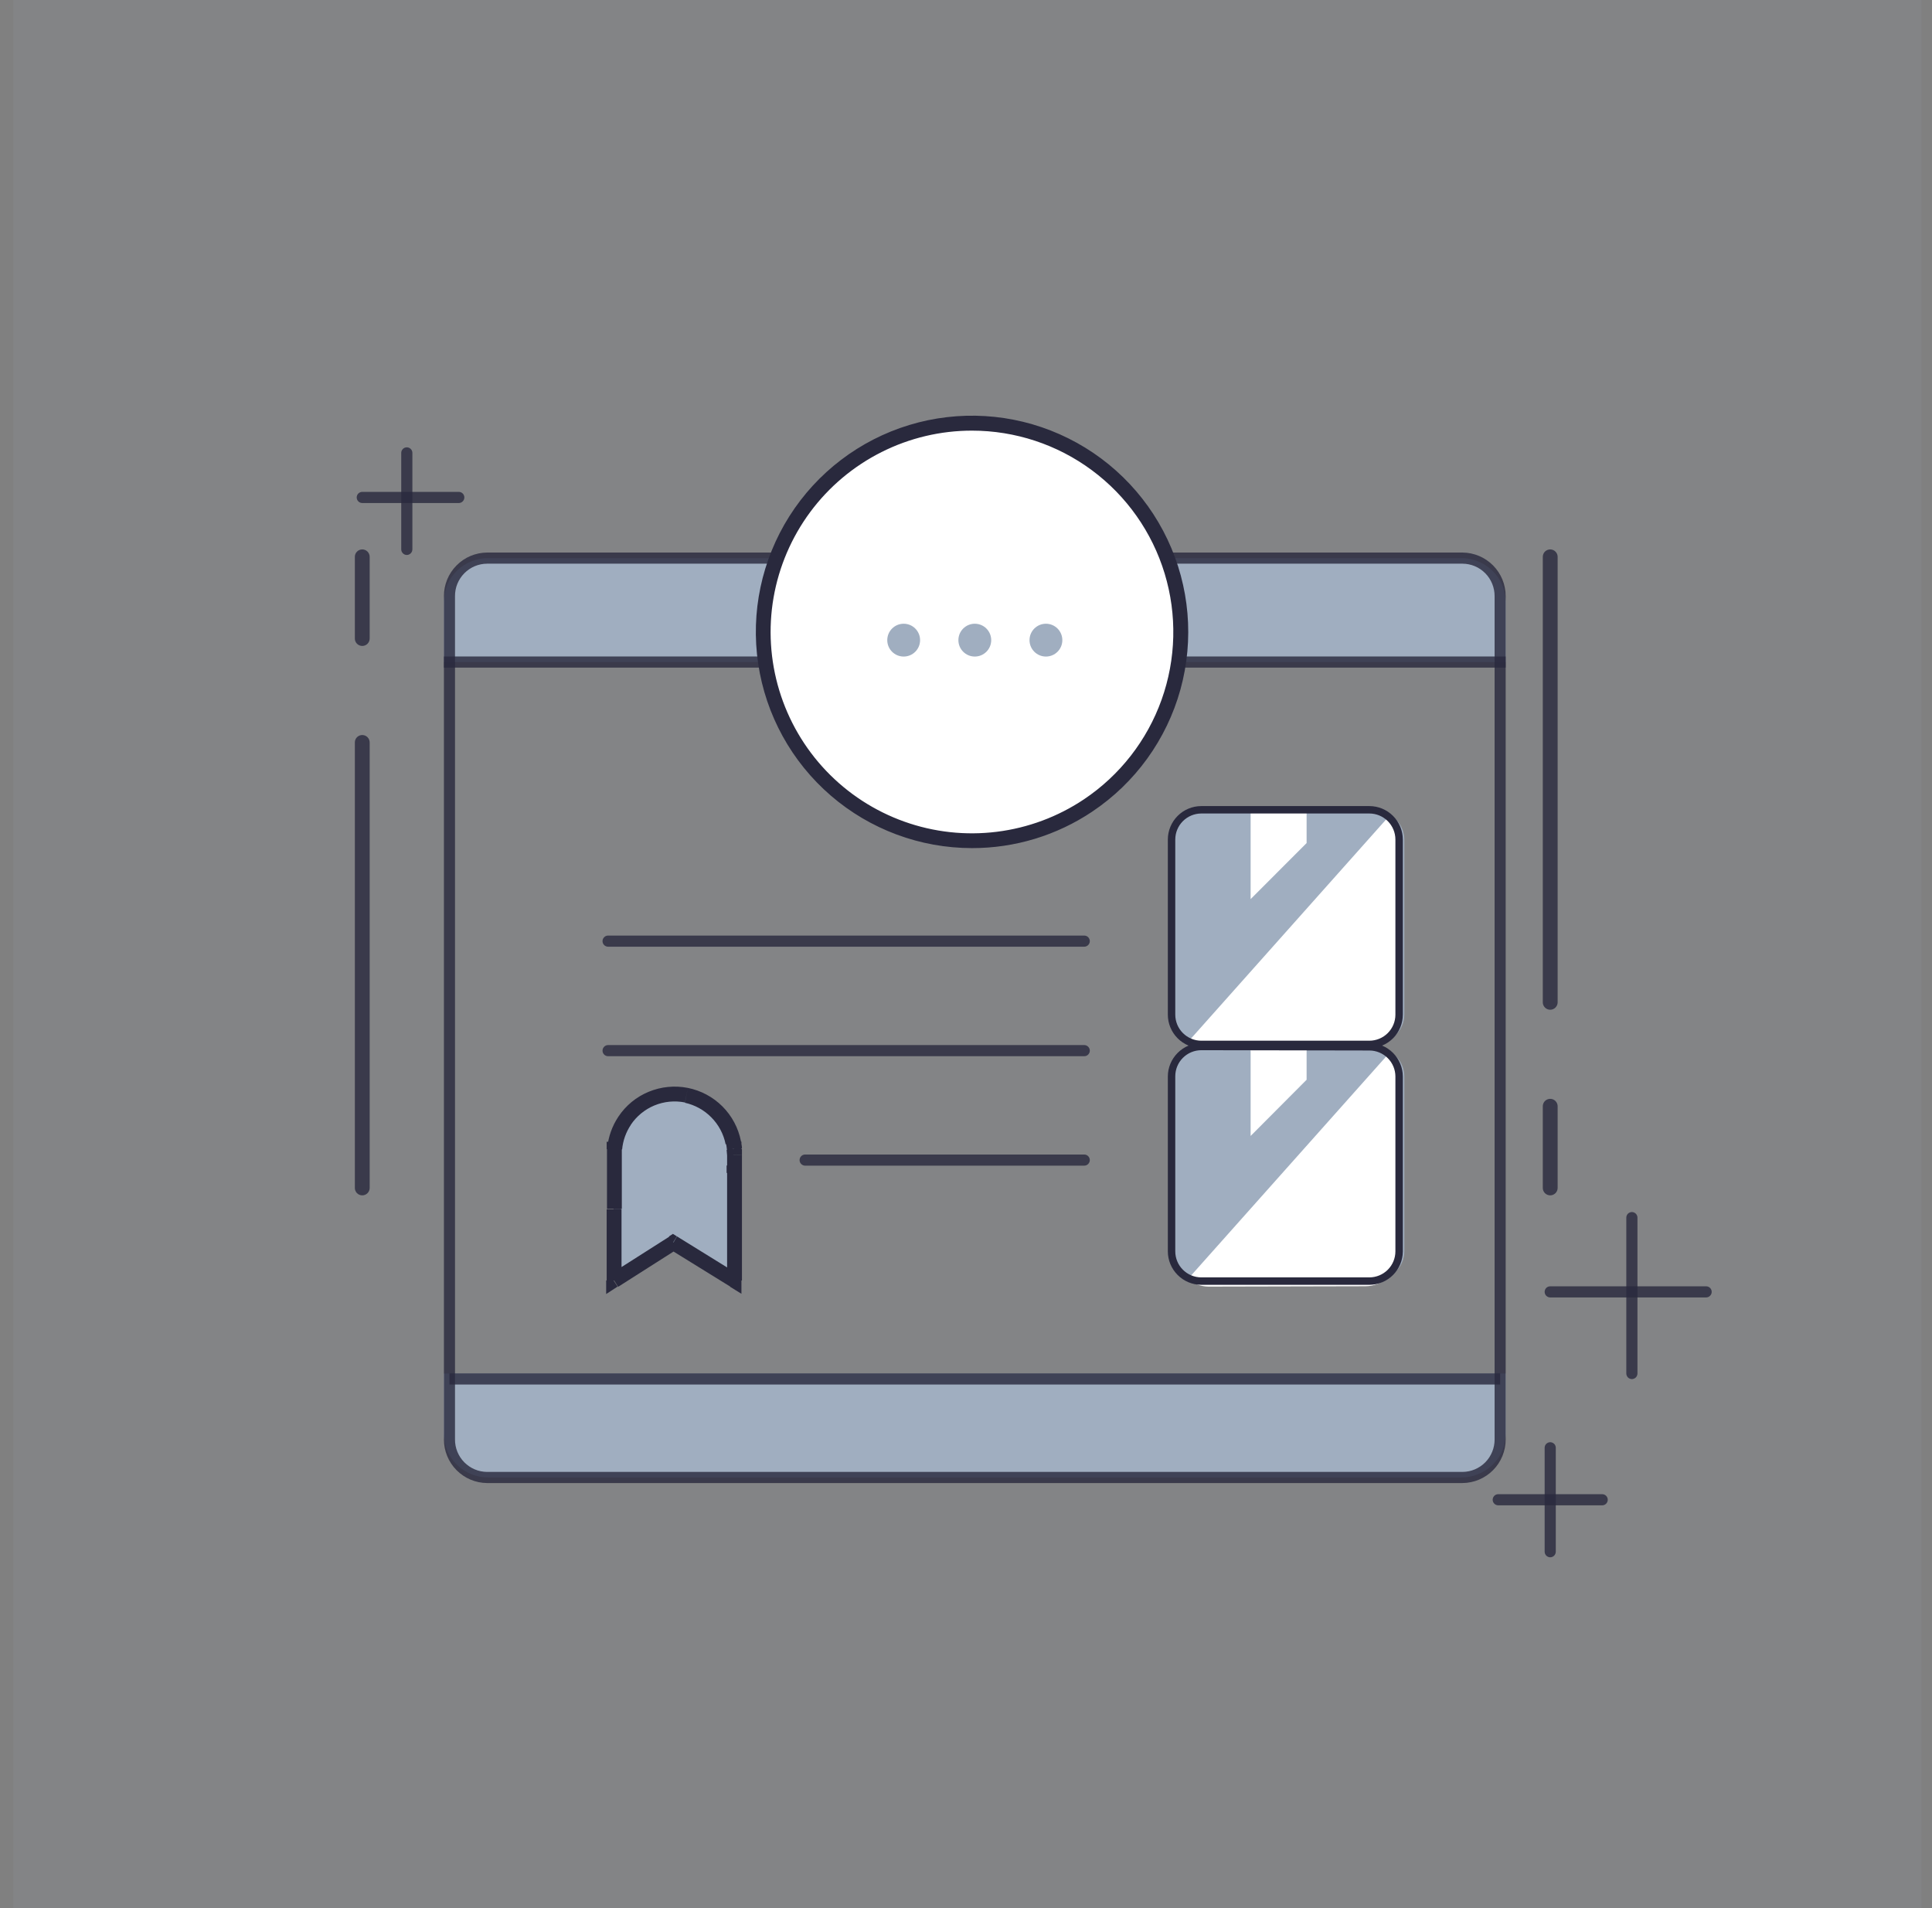 <svg width="81" height="80" viewBox="0 0 81 80" fill="none" xmlns="http://www.w3.org/2000/svg">
<rect x="0" y="0" width="81" height="80" fill="#808080" stroke="none"/>
<rect opacity="0.1" x="0.558" width="80" height="80" fill="#A0AEC0"/>
<g opacity="0.9">
<path opacity="0.9" d="M17.056 23.268C16.994 23.268 16.935 23.243 16.892 23.199C16.848 23.156 16.823 23.097 16.822 23.035V18.988C16.822 18.926 16.847 18.867 16.891 18.823C16.934 18.779 16.994 18.755 17.056 18.755C17.118 18.755 17.177 18.779 17.221 18.823C17.265 18.867 17.289 18.926 17.289 18.988V23.035C17.288 23.097 17.264 23.156 17.22 23.199C17.176 23.243 17.117 23.268 17.056 23.268V23.268Z" fill="#29293D"/>
</g>
<g opacity="0.9">
<path opacity="0.9" d="M64.993 65.292C64.932 65.291 64.873 65.266 64.829 65.223C64.786 65.179 64.761 65.12 64.76 65.058V60.7C64.76 60.639 64.785 60.579 64.828 60.535C64.872 60.492 64.932 60.467 64.993 60.467C65.055 60.467 65.115 60.492 65.159 60.535C65.202 60.579 65.227 60.639 65.227 60.7V65.058C65.226 65.12 65.201 65.179 65.158 65.223C65.114 65.266 65.055 65.291 64.993 65.292V65.292Z" fill="#29293D"/>
</g>
<g opacity="0.9">
<path opacity="0.9" d="M68.418 57.821C68.356 57.82 68.297 57.795 68.253 57.752C68.21 57.708 68.185 57.649 68.184 57.588V51.051C68.184 50.989 68.209 50.929 68.252 50.886C68.296 50.842 68.356 50.817 68.418 50.817C68.48 50.817 68.539 50.842 68.583 50.886C68.626 50.929 68.651 50.989 68.651 51.051V57.588C68.65 57.649 68.625 57.708 68.582 57.752C68.538 57.795 68.479 57.82 68.418 57.821V57.821Z" fill="#29293D"/>
</g>
<g opacity="0.9">
<path opacity="0.9" d="M19.235 21.09H15.188C15.126 21.09 15.067 21.065 15.023 21.021C14.979 20.977 14.955 20.918 14.955 20.856C14.955 20.794 14.979 20.735 15.023 20.691C15.067 20.647 15.126 20.623 15.188 20.623H19.235C19.297 20.623 19.356 20.647 19.4 20.691C19.444 20.735 19.468 20.794 19.468 20.856C19.468 20.918 19.444 20.977 19.4 21.021C19.356 21.065 19.297 21.09 19.235 21.09Z" fill="#29293D"/>
</g>
<g opacity="0.9">
<path opacity="0.9" d="M67.172 63.113H62.815C62.753 63.113 62.693 63.088 62.649 63.044C62.606 63.001 62.581 62.941 62.581 62.879C62.581 62.818 62.606 62.758 62.649 62.714C62.693 62.67 62.753 62.646 62.815 62.646H67.172C67.234 62.646 67.294 62.67 67.338 62.714C67.381 62.758 67.406 62.818 67.406 62.879C67.406 62.941 67.381 63.001 67.338 63.044C67.294 63.088 67.234 63.113 67.172 63.113Z" fill="#29293D"/>
</g>
<g opacity="0.9">
<path opacity="0.9" d="M71.53 54.397H64.993C64.932 54.397 64.872 54.372 64.828 54.328C64.785 54.285 64.76 54.225 64.76 54.163C64.76 54.102 64.785 54.042 64.828 53.998C64.872 53.955 64.932 53.93 64.993 53.93H71.53C71.592 53.93 71.652 53.955 71.695 53.998C71.739 54.042 71.764 54.102 71.764 54.163C71.764 54.225 71.739 54.285 71.695 54.328C71.652 54.372 71.592 54.397 71.53 54.397Z" fill="#29293D"/>
</g>
<g opacity="0.9">
<path opacity="0.9" d="M15.188 50.117C15.105 50.117 15.026 50.084 14.968 50.026C14.909 49.967 14.877 49.888 14.877 49.806V31.128C14.877 31.046 14.909 30.967 14.968 30.908C15.026 30.85 15.105 30.817 15.188 30.817C15.271 30.817 15.35 30.85 15.408 30.908C15.466 30.967 15.499 31.046 15.499 31.128V49.806C15.499 49.888 15.466 49.967 15.408 50.026C15.35 50.084 15.271 50.117 15.188 50.117Z" fill="#29293D"/>
</g>
<g opacity="0.9">
<path opacity="0.9" d="M64.993 42.335C64.911 42.335 64.832 42.302 64.773 42.243C64.715 42.185 64.682 42.106 64.682 42.023V23.346C64.682 23.264 64.715 23.185 64.773 23.126C64.832 23.068 64.911 23.035 64.993 23.035C65.076 23.035 65.155 23.068 65.213 23.126C65.272 23.185 65.305 23.264 65.305 23.346V42.023C65.305 42.106 65.272 42.185 65.213 42.243C65.155 42.302 65.076 42.335 64.993 42.335Z" fill="#29293D"/>
</g>
<g opacity="0.9">
<path opacity="0.9" d="M15.188 27.082C15.105 27.082 15.026 27.049 14.968 26.991C14.909 26.932 14.877 26.853 14.877 26.77V23.346C14.877 23.264 14.909 23.185 14.968 23.126C15.026 23.068 15.105 23.035 15.188 23.035C15.271 23.035 15.35 23.068 15.408 23.126C15.466 23.185 15.499 23.264 15.499 23.346V26.77C15.499 26.853 15.466 26.932 15.408 26.991C15.35 27.049 15.271 27.082 15.188 27.082Z" fill="#29293D"/>
</g>
<g opacity="0.9">
<path opacity="0.9" d="M64.993 50.117C64.911 50.117 64.832 50.084 64.773 50.026C64.715 49.967 64.682 49.888 64.682 49.806V46.381C64.682 46.299 64.715 46.22 64.773 46.161C64.832 46.103 64.911 46.07 64.993 46.07C65.076 46.07 65.155 46.103 65.213 46.161C65.272 46.22 65.305 46.299 65.305 46.381V49.806C65.305 49.888 65.272 49.967 65.213 50.026C65.155 50.084 65.076 50.117 64.993 50.117Z" fill="#29293D"/>
</g>
<path d="M57.715 34.026H50.363C50.052 34.026 49.753 34.15 49.533 34.37C49.313 34.59 49.19 34.889 49.19 35.2V42.54C49.19 42.851 49.313 43.15 49.533 43.37C49.753 43.59 50.052 43.714 50.363 43.714H57.703C58.014 43.714 58.313 43.59 58.533 43.37C58.753 43.15 58.877 42.851 58.877 42.54V35.2C58.877 34.891 58.755 34.594 58.537 34.374C58.32 34.155 58.025 34.03 57.715 34.026V34.026Z" fill="#A0AEC0"/>
<path fill-rule="evenodd" clip-rule="evenodd" d="M57.246 44.003C57.435 44.003 57.622 43.964 57.796 43.89C57.969 43.816 58.127 43.707 58.257 43.571C58.527 43.291 58.677 42.919 58.678 42.531V35.39C58.677 35.176 58.633 34.964 58.547 34.767C58.464 34.579 58.342 34.41 58.189 34.272L49.8 43.692C50.044 43.888 50.346 43.998 50.659 44.003H57.246Z" fill="white"/>
<path d="M52.433 37.697V34.026H54.78V35.346L52.433 37.697Z" fill="white"/>
<path d="M57.423 43.944H50.363C49.991 43.943 49.635 43.795 49.373 43.532C49.11 43.269 48.962 42.912 48.962 42.54V35.2C48.962 34.828 49.11 34.472 49.373 34.208C49.635 33.945 49.991 33.797 50.363 33.796H57.411C57.783 33.796 58.14 33.944 58.403 34.207C58.667 34.471 58.815 34.828 58.815 35.2V42.54C58.815 42.91 58.668 43.266 58.408 43.528C58.147 43.791 57.793 43.941 57.423 43.944V43.944ZM50.363 34.107C50.074 34.108 49.797 34.224 49.593 34.428C49.388 34.633 49.274 34.911 49.274 35.2V42.54C49.274 42.829 49.388 43.107 49.593 43.312C49.797 43.516 50.074 43.632 50.363 43.633H57.411C57.7 43.633 57.978 43.518 58.183 43.313C58.388 43.108 58.503 42.83 58.503 42.54V35.2C58.503 34.91 58.388 34.632 58.183 34.427C57.978 34.222 57.7 34.107 57.411 34.107H50.363Z" fill="#29293D"/>
<path d="M57.715 43.95H50.363C50.052 43.95 49.753 44.074 49.533 44.294C49.313 44.514 49.19 44.813 49.19 45.124V52.464C49.19 52.775 49.313 53.074 49.533 53.294C49.753 53.514 50.052 53.637 50.363 53.637H57.703C58.014 53.637 58.313 53.514 58.533 53.294C58.753 53.074 58.877 52.775 58.877 52.464V45.136C58.878 44.982 58.849 44.829 58.792 44.686C58.735 44.543 58.65 44.413 58.542 44.303C58.434 44.193 58.305 44.105 58.164 44.044C58.022 43.984 57.87 43.952 57.715 43.95V43.95Z" fill="#A0AEC0"/>
<path fill-rule="evenodd" clip-rule="evenodd" d="M57.246 53.927C57.435 53.926 57.622 53.888 57.796 53.813C57.969 53.739 58.127 53.63 58.257 53.494C58.527 53.215 58.677 52.842 58.678 52.455V45.314C58.675 45.105 58.631 44.898 58.547 44.707C58.464 44.518 58.342 44.349 58.189 44.212L49.8 53.631C50.044 53.828 50.346 53.937 50.659 53.942L57.246 53.927Z" fill="white"/>
<path d="M52.433 47.627V43.95H54.78V45.27L52.433 47.627Z" fill="white"/>
<path d="M57.423 53.868H50.363C49.991 53.867 49.635 53.719 49.373 53.455C49.11 53.192 48.962 52.836 48.962 52.464V45.136C48.962 44.764 49.11 44.408 49.373 44.145C49.635 43.881 49.991 43.733 50.363 43.732H57.411C57.783 43.732 58.14 43.88 58.403 44.144C58.667 44.407 58.815 44.764 58.815 45.136V52.476C58.811 52.844 58.664 53.196 58.403 53.457C58.143 53.717 57.791 53.864 57.423 53.868V53.868ZM50.363 44.031C50.074 44.032 49.797 44.147 49.593 44.352C49.388 44.557 49.274 44.834 49.274 45.124V52.464C49.274 52.753 49.388 53.031 49.593 53.235C49.797 53.44 50.074 53.556 50.363 53.556H57.411C57.7 53.556 57.978 53.441 58.183 53.236C58.388 53.032 58.503 52.754 58.503 52.464V45.136C58.503 44.846 58.388 44.569 58.183 44.364C57.978 44.159 57.7 44.044 57.411 44.044L50.363 44.031Z" fill="#29293D"/>
<path d="M18.612 25.214C18.613 24.974 18.661 24.737 18.755 24.516C18.848 24.295 18.985 24.096 19.157 23.928C19.511 23.584 19.986 23.394 20.48 23.399H61.258C61.747 23.397 62.218 23.587 62.569 23.928C62.743 24.095 62.882 24.294 62.977 24.515C63.073 24.736 63.123 24.973 63.126 25.214V27.757H18.612V25.214Z" fill="#A0AEC0"/>
<g opacity="0.9">
<path opacity="0.9" d="M63.126 27.524H18.612V27.991H63.126V27.524Z" fill="#29293D"/>
</g>
<path d="M63.126 60.128C63.125 60.368 63.077 60.605 62.983 60.826C62.889 61.047 62.751 61.247 62.578 61.413C62.224 61.756 61.751 61.947 61.258 61.946H20.48C19.986 61.948 19.511 61.757 19.157 61.413C18.984 61.246 18.847 61.047 18.754 60.826C18.66 60.605 18.612 60.367 18.612 60.128V57.587H63.126V60.128Z" fill="#A0AEC0"/>
<g opacity="0.9">
<path opacity="0.9" d="M62.895 57.581H18.843V58.048H62.895V57.581Z" fill="#29293D"/>
</g>
<g opacity="0.9">
<path opacity="0.9" d="M61.317 62.179H20.421C19.939 62.175 19.477 61.98 19.139 61.637C18.8 61.294 18.61 60.831 18.612 60.349V24.996C18.61 24.513 18.8 24.05 19.14 23.707C19.479 23.363 19.941 23.169 20.424 23.166H61.317C61.799 23.17 62.26 23.365 62.599 23.708C62.938 24.051 63.127 24.514 63.126 24.996V60.349C63.127 60.831 62.938 61.294 62.599 61.637C62.26 61.98 61.799 62.175 61.317 62.179ZM20.421 23.633C20.243 23.634 20.067 23.67 19.903 23.739C19.739 23.808 19.591 23.909 19.466 24.036C19.341 24.162 19.242 24.312 19.175 24.477C19.108 24.642 19.075 24.818 19.076 24.996V60.349C19.075 60.526 19.108 60.703 19.175 60.867C19.242 61.032 19.341 61.182 19.466 61.309C19.591 61.435 19.739 61.536 19.903 61.605C20.067 61.675 20.243 61.711 20.421 61.712H61.317C61.495 61.711 61.671 61.675 61.835 61.605C61.998 61.536 62.147 61.435 62.272 61.309C62.397 61.182 62.495 61.032 62.562 60.867C62.629 60.703 62.663 60.526 62.662 60.349V24.996C62.663 24.818 62.629 24.642 62.562 24.477C62.495 24.312 62.397 24.162 62.272 24.036C62.147 23.909 61.998 23.808 61.835 23.739C61.671 23.67 61.495 23.634 61.317 23.633H20.421Z" fill="#29293D"/>
</g>
<path d="M45.616 33.771C43.872 34.935 41.768 35.433 39.687 35.175C37.606 34.917 35.688 33.919 34.281 32.365C32.874 30.811 32.072 28.803 32.022 26.707C31.972 24.611 32.676 22.567 34.007 20.947C35.338 19.326 37.207 18.239 39.273 17.881C41.339 17.524 43.464 17.921 45.262 18.999C47.06 20.078 48.41 21.767 49.067 23.758C49.724 25.748 49.644 27.909 48.841 29.846C48.178 31.445 47.056 32.811 45.616 33.771V33.771Z" fill="white"/>
<path d="M40.754 35.558C38.58 35.558 36.479 34.777 34.833 33.358C33.187 31.938 32.106 29.974 31.787 27.824C31.468 25.674 31.932 23.481 33.094 21.645C34.257 19.808 36.041 18.451 38.121 17.819C40.201 17.188 42.438 17.325 44.425 18.206C46.413 19.087 48.017 20.652 48.947 22.617C49.877 24.581 50.069 26.815 49.49 28.91C48.91 31.005 47.597 32.822 45.79 34.03V34.03C44.3 35.028 42.547 35.56 40.754 35.558V35.558ZM40.754 18.055C39.435 18.054 38.135 18.362 36.957 18.955C35.779 19.547 34.756 20.407 33.97 21.466C33.185 22.526 32.658 23.754 32.432 25.053C32.207 26.352 32.289 27.686 32.672 28.948C33.055 30.21 33.728 31.364 34.637 32.319C35.547 33.274 36.667 34.002 37.909 34.446C39.151 34.89 40.479 35.037 41.788 34.874C43.096 34.712 44.349 34.246 45.445 33.513V33.513C46.95 32.506 48.091 31.042 48.7 29.337C49.309 27.632 49.354 25.776 48.828 24.044C48.302 22.311 47.233 20.794 45.778 19.715C44.324 18.637 42.561 18.055 40.751 18.055H40.754Z" fill="#29293D"/>
<path d="M37.887 27.527C38.267 27.527 38.575 27.219 38.575 26.839C38.575 26.459 38.267 26.151 37.887 26.151C37.507 26.151 37.199 26.459 37.199 26.839C37.199 27.219 37.507 27.527 37.887 27.527Z" fill="#A0AEC0"/>
<path d="M40.869 27.527C41.249 27.527 41.557 27.219 41.557 26.839C41.557 26.459 41.249 26.151 40.869 26.151C40.489 26.151 40.181 26.459 40.181 26.839C40.181 27.219 40.489 27.527 40.869 27.527Z" fill="#A0AEC0"/>
<path d="M43.851 27.527C44.231 27.527 44.539 27.219 44.539 26.839C44.539 26.459 44.231 26.151 43.851 26.151C43.471 26.151 43.163 26.459 43.163 26.839C43.163 27.219 43.471 27.527 43.851 27.527Z" fill="#A0AEC0"/>
<g opacity="0.9">
<path opacity="0.9" d="M45.457 39.692H25.495C25.433 39.692 25.373 39.667 25.33 39.623C25.286 39.58 25.261 39.52 25.261 39.458C25.261 39.397 25.286 39.337 25.33 39.293C25.373 39.249 25.433 39.225 25.495 39.225H45.457C45.519 39.225 45.579 39.249 45.622 39.293C45.666 39.337 45.691 39.397 45.691 39.458C45.691 39.52 45.666 39.58 45.622 39.623C45.579 39.667 45.519 39.692 45.457 39.692V39.692Z" fill="#29293D"/>
</g>
<g opacity="0.9">
<path opacity="0.9" d="M45.457 44.283H25.495C25.433 44.283 25.373 44.259 25.33 44.215C25.286 44.171 25.261 44.112 25.261 44.05C25.261 43.988 25.286 43.928 25.33 43.885C25.373 43.841 25.433 43.816 25.495 43.816H45.457C45.519 43.816 45.579 43.841 45.622 43.885C45.666 43.928 45.691 43.988 45.691 44.05C45.691 44.112 45.666 44.171 45.622 44.215C45.579 44.259 45.519 44.283 45.457 44.283Z" fill="#29293D"/>
</g>
<g opacity="0.9">
<path opacity="0.9" d="M45.457 48.872H33.756C33.694 48.872 33.635 48.847 33.591 48.803C33.547 48.759 33.523 48.7 33.523 48.638C33.523 48.576 33.547 48.517 33.591 48.473C33.635 48.429 33.694 48.405 33.756 48.405H45.457C45.519 48.405 45.578 48.429 45.622 48.473C45.666 48.517 45.691 48.576 45.691 48.638C45.691 48.7 45.666 48.759 45.622 48.803C45.578 48.847 45.519 48.872 45.457 48.872Z" fill="#29293D"/>
</g>
<path fill-rule="evenodd" clip-rule="evenodd" d="M25.725 50.702V53.684L28.215 52.1L30.774 53.684V48.872V48.184C30.767 48.096 30.755 48.008 30.736 47.922C30.612 47.334 30.281 46.809 29.804 46.443C29.327 46.077 28.735 45.893 28.134 45.925C27.534 45.956 26.964 46.201 26.528 46.615C26.092 47.029 25.818 47.586 25.756 48.184V48.184V50.708L25.725 50.702Z" fill="#A0AEC0"/>
<path d="M25.725 50.702H26.036V50.391H25.725V50.702ZM25.725 53.684H25.414V54.254L25.893 53.942L25.725 53.684ZM28.215 52.1L28.377 51.835L28.212 51.732L28.047 51.838L28.215 52.1ZM30.774 53.684L30.609 53.949L31.085 54.244V53.684H30.774ZM30.774 48.865H31.085V48.554H30.774V48.865ZM30.774 48.865H30.463V49.177H30.774V48.865ZM30.774 48.177H31.085V47.866H30.774V48.177ZM30.774 48.177L30.463 48.205L30.488 48.489H30.752L30.774 48.177ZM30.736 47.916L30.425 47.975L30.736 47.916ZM30.046 46.624L29.828 46.842L30.046 46.624ZM28.754 45.933L28.695 46.244L28.754 45.933ZM27.297 46.076L27.415 46.363L27.297 46.076ZM26.164 47.01L25.905 46.836L26.164 47.01ZM25.747 48.181V48.492H26.033L26.058 48.209L25.747 48.181ZM25.747 48.181V47.869H25.435V48.181H25.747ZM25.747 50.705H25.435V51.016H25.747V50.705ZM25.435 50.705V53.687H26.058V50.705H25.435ZM25.915 53.952L28.405 52.367L28.072 51.841L25.582 53.426L25.915 53.952ZM28.072 52.37L30.631 53.952L30.942 53.422L28.383 51.838L28.072 52.37ZM31.107 53.687V48.871H30.484V53.69L31.107 53.687ZM30.796 48.557V49.18V48.557ZM30.484 48.42V48.871H31.107V48.423L30.484 48.42ZM31.107 48.42V48.395H30.484V48.414L31.107 48.42ZM30.484 48.177V48.398H31.107V48.177H30.484ZM30.796 48.489V47.866V48.489ZM31.107 48.149C31.107 48.05 31.082 47.953 31.063 47.838L30.441 47.959C30.457 48.036 30.468 48.112 30.475 48.19L31.107 48.149ZM31.063 47.838C30.954 47.289 30.684 46.784 30.288 46.388L29.818 46.842C30.127 47.152 30.337 47.546 30.422 47.975L31.063 47.838ZM30.288 46.388C29.892 45.992 29.387 45.722 28.838 45.612L28.716 46.235C29.134 46.327 29.517 46.538 29.818 46.842L30.288 46.388ZM28.838 45.612C28.287 45.503 27.716 45.56 27.197 45.774L27.437 46.347C27.842 46.18 28.287 46.137 28.716 46.222L28.838 45.612ZM27.197 45.774C26.679 45.987 26.237 46.35 25.927 46.817L26.444 47.163C26.687 46.798 27.033 46.515 27.437 46.347L27.197 45.774ZM25.927 46.817C25.664 47.21 25.503 47.663 25.46 48.134L26.083 48.19C26.117 47.823 26.243 47.47 26.447 47.163L25.927 46.817ZM25.759 48.473V47.85V48.473ZM26.07 50.686V48.162H25.448V50.686H26.07ZM25.759 50.375V50.998V50.375Z" fill="#29293D"/>
</svg>
